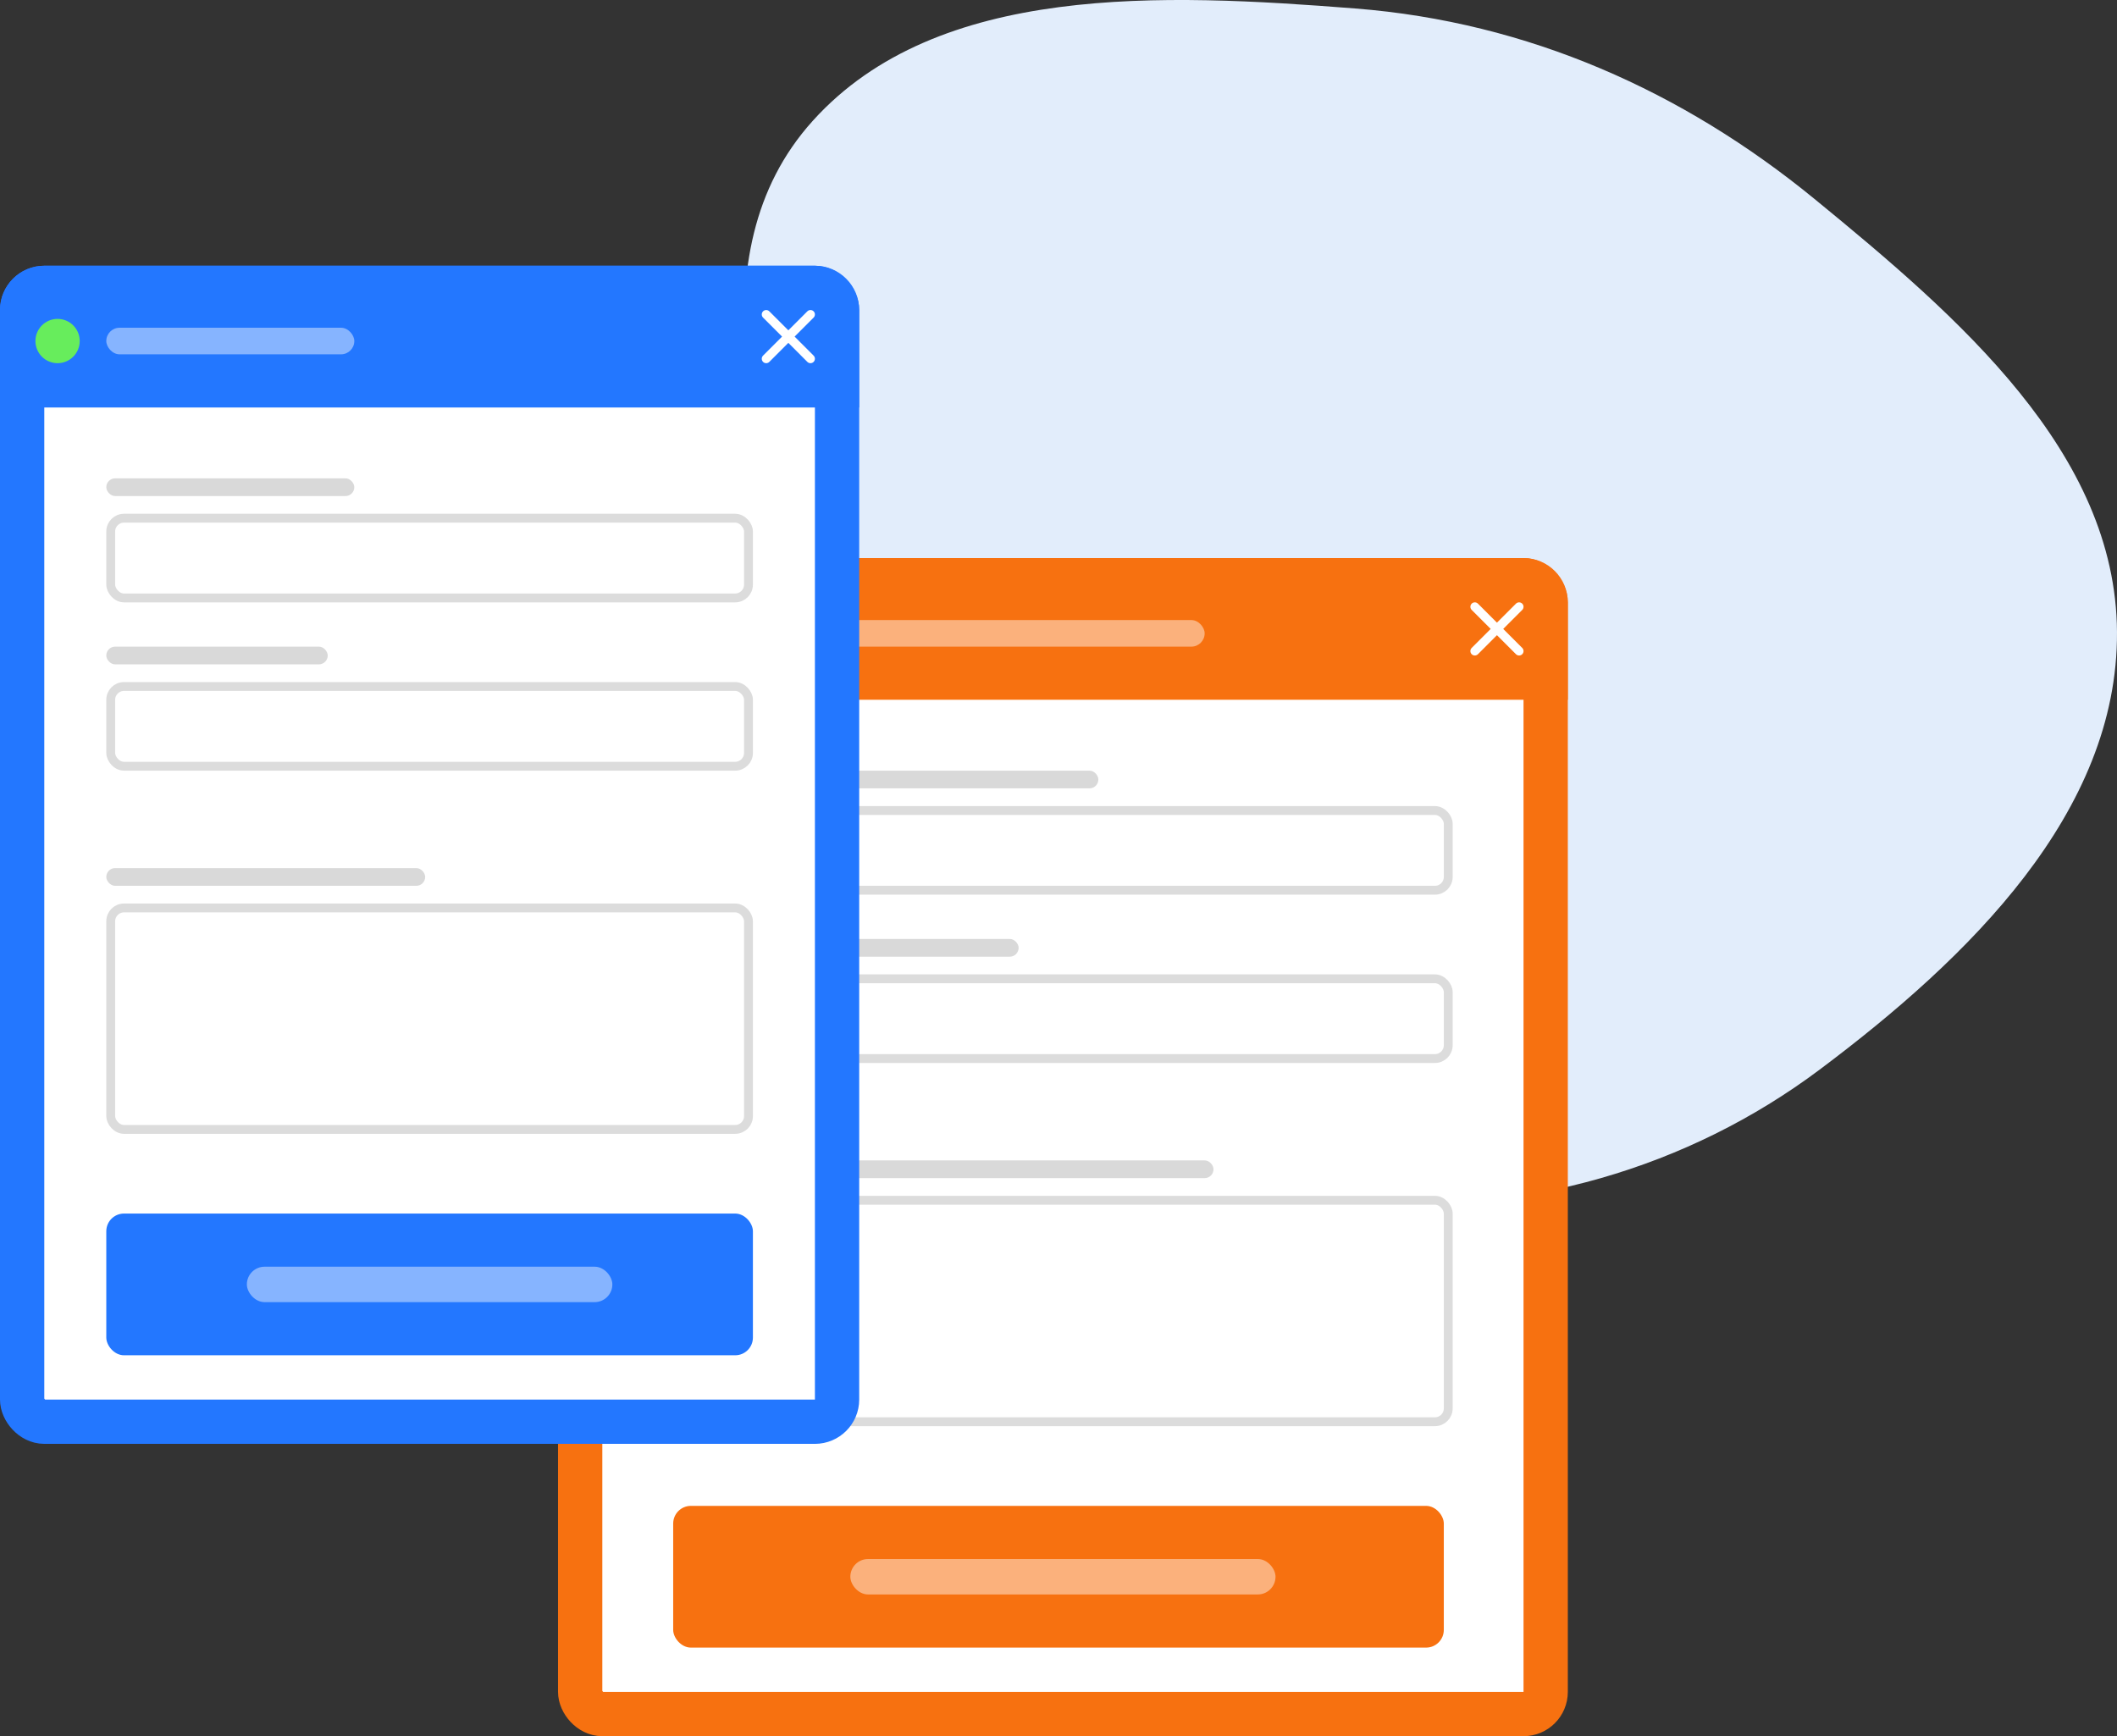 <svg width="239" height="196" viewBox="0 0 239 196" fill="none" xmlns="http://www.w3.org/2000/svg">
<rect x="0" y="0" width="239" height="196" fill="#333333" stroke="none"/>
<path fill-rule="evenodd" clip-rule="evenodd" d="M152.995 0.957C172.557 2.486 190.025 10.326 204.848 22.459C221.096 35.757 238.884 51.064 238.999 71.35C239.115 91.69 222.301 108.12 205.407 120.768C190.545 131.895 171.901 137.284 152.995 135.741C135.635 134.324 120.805 124.92 108.934 112.893C97.561 101.369 92.126 86.887 89.439 71.35C86.024 51.593 78.009 28.867 91.771 13.624C105.85 -1.97 131.349 -0.734 152.995 0.957Z" fill="#E2EDFB"/>
<rect x="65.5" y="65.5" width="109" height="128" rx="2.5" fill="white" stroke="#F77110" stroke-width="5"/>
<rect x="76" y="170" width="87" height="16" rx="2" fill="#F77110"/>
<rect opacity="0.45" x="96" y="176" width="48" height="4" rx="2" fill="white"/>
<path d="M63 68C63 65.239 65.239 63 68 63H172C174.761 63 177 65.239 177 68V79H63V68Z" fill="#F77110"/>
<path fill-rule="evenodd" clip-rule="evenodd" d="M171.854 68.854C172.049 68.658 172.049 68.342 171.854 68.146C171.658 67.951 171.342 67.951 171.146 68.146L169 70.293L166.854 68.146C166.658 67.951 166.342 67.951 166.146 68.146C165.951 68.342 165.951 68.658 166.146 68.854L168.293 71L166.146 73.146C165.951 73.342 165.951 73.658 166.146 73.854C166.342 74.049 166.658 74.049 166.854 73.854L169 71.707L171.146 73.854C171.342 74.049 171.658 74.049 171.854 73.854C172.049 73.658 172.049 73.342 171.854 73.146L169.707 71L171.854 68.854Z" fill="white"/>
<rect opacity="0.45" x="75" y="70" width="61" height="3" rx="1.5" fill="white"/>
<circle cx="69.5" cy="71.5" r="2.5" fill="#67ED5C"/>
<rect x="76.5" y="135.5" width="87" height="25" rx="1.5" stroke="#DCDCDC"/>
<rect opacity="0.15" x="76" y="131" width="61" height="2" rx="1" fill="black"/>
<rect x="76.5" y="110.5" width="87" height="9" rx="1.5" stroke="#DCDCDC"/>
<rect opacity="0.15" x="76" y="106" width="39" height="2" rx="1" fill="black"/>
<rect x="76.5" y="91.5" width="87" height="9" rx="1.5" stroke="#DCDCDC"/>
<rect opacity="0.15" x="76" y="87" width="48" height="2" rx="1" fill="black"/>
<rect x="2.5" y="32.5" width="92" height="128" rx="2.5" fill="white" stroke="#2377FF" stroke-width="5"/>
<rect x="12" y="137" width="73" height="16" rx="2" fill="#2377FF"/>
<rect opacity="0.45" x="27.87" y="143" width="41.261" height="4" rx="2" fill="white"/>
<path d="M0 35C0 32.239 2.239 30 5 30H92C94.761 30 97 32.239 97 35V46H0V35Z" fill="#2377FF"/>
<path fill-rule="evenodd" clip-rule="evenodd" d="M91.854 35.854C92.049 35.658 92.049 35.342 91.854 35.146C91.658 34.951 91.342 34.951 91.146 35.146L89 37.293L86.854 35.146C86.658 34.951 86.342 34.951 86.146 35.146C85.951 35.342 85.951 35.658 86.146 35.854L88.293 38L86.146 40.146C85.951 40.342 85.951 40.658 86.146 40.854C86.342 41.049 86.658 41.049 86.854 40.854L89 38.707L91.146 40.854C91.342 41.049 91.658 41.049 91.854 40.854C92.049 40.658 92.049 40.342 91.854 40.146L89.707 38L91.854 35.854Z" fill="white"/>
<rect opacity="0.45" x="12" y="37" width="28" height="3" rx="1.5" fill="white"/>
<circle cx="6.5" cy="38.5" r="2.5" fill="#67ED5C"/>
<rect x="12.5" y="102.5" width="72" height="25" rx="1.5" stroke="#DCDCDC"/>
<rect opacity="0.15" x="12" y="98" width="36" height="2" rx="1" fill="black"/>
<rect x="12.5" y="77.5" width="72" height="9" rx="1.5" stroke="#DCDCDC"/>
<rect opacity="0.15" x="12" y="73" width="25" height="2" rx="1" fill="black"/>
<rect x="12.5" y="58.5" width="72" height="9" rx="1.5" stroke="#DCDCDC"/>
<rect opacity="0.15" x="12" y="54" width="28" height="2" rx="1" fill="black"/>
</svg>
